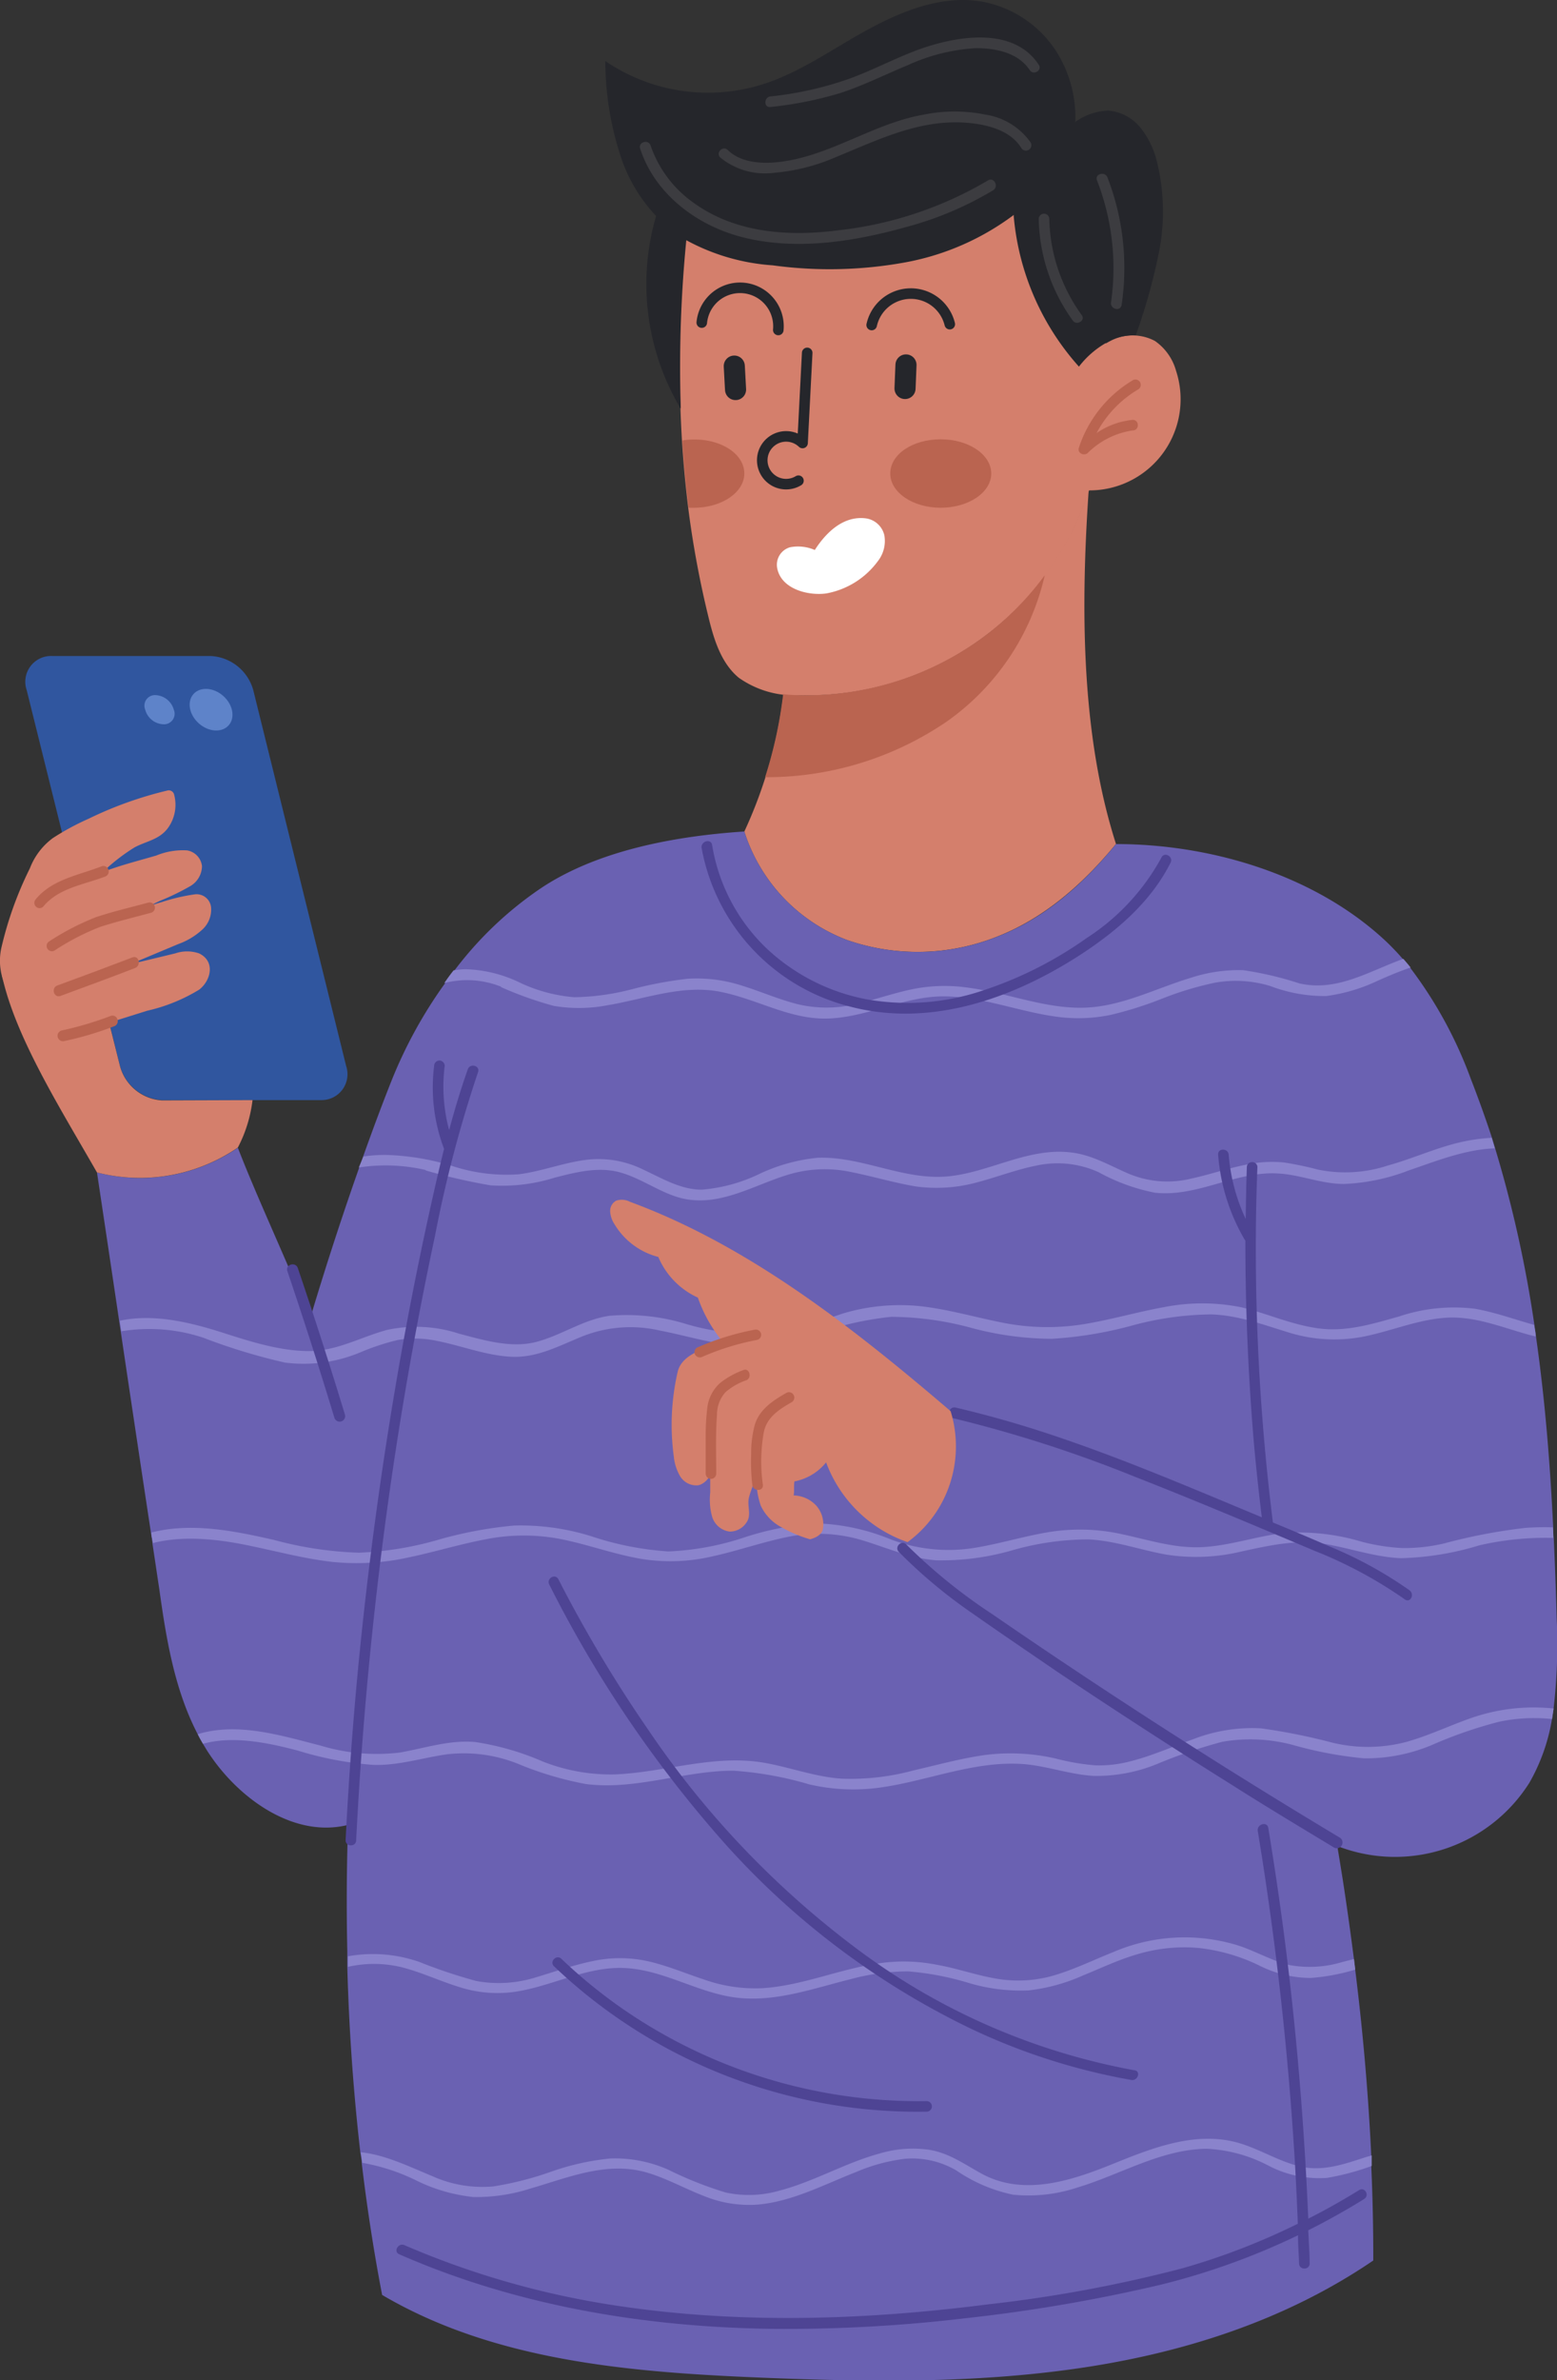 <svg xmlns="http://www.w3.org/2000/svg" viewBox="0 0 147.54 225.35"><rect x="0" y="0" width="147.54" height="225.35" fill="#333333" stroke="none"/><defs><style>.cls-1{fill:#d47f6c;}.cls-2{fill:#25262b;}.cls-3,.cls-4{fill:none;stroke:#25262b;stroke-linecap:round;stroke-linejoin:round;}.cls-4{stroke-width:2px;}.cls-5{fill:#fff;}.cls-6{fill:#ba6450;}.cls-7{fill:#3c3c40;}.cls-8{fill:#6a61b2;}.cls-9{fill:#8a83cc;}.cls-10{fill:#4e4494;}.cls-11{fill:#30569f;}.cls-12{fill:#5e83c9;}</style></defs><g id="Layer_2" data-name="Layer 2"><g id="OBJECTS"><path class="cls-1" d="M103.77,44.42a28.08,28.08,0,0,1-28,21.4A9.13,9.13,0,0,1,70,64.16c-1.66-1.38-2.34-3.58-2.85-5.67a92.64,92.64,0,0,1-1.94-10.44q-.39-3.18-.59-6.37a120.83,120.83,0,0,1,.82-22.89,53.09,53.09,0,0,1,20.2-3.49A39.29,39.29,0,0,1,96,16.61a16.76,16.76,0,0,1,8.56,5.58C104.49,29.55,105.52,37.27,103.77,44.42Z"/><path class="cls-1" d="M105.75,79.9c-3.08,3.74-6.74,7-11.26,8.77A20.39,20.39,0,0,1,80.28,89a16.25,16.25,0,0,1-9.75-10.27,43.31,43.31,0,0,0,2-5.14,41.61,41.61,0,0,0,1.71-7.86c.51.06,1,.09,1.51.1a28.37,28.37,0,0,0,17.79-5.75A27.8,27.8,0,0,0,99,54.46a28.09,28.09,0,0,0,4.16-8h0C102.42,57.37,102.4,69.46,105.75,79.9Z"/><path class="cls-1" d="M102.16,46.36a8.63,8.63,0,0,0,9.28-11.26,5.09,5.09,0,0,0-2-2.82,4.51,4.51,0,0,0-4-.11,8.8,8.8,0,0,0-3.21,2.64Z"/><path class="cls-2" d="M109.74,24.28a55.48,55.48,0,0,1-2.12,7.47,5,5,0,0,0-2.25.42,8.64,8.64,0,0,0-3.13,2.54,24.5,24.5,0,0,1-6.17-14.13c-.3-3.3,2.78-6.66,5.39-8.69A5.73,5.73,0,0,1,105,10.47a4.37,4.37,0,0,1,3.05,1.6,8.11,8.11,0,0,1,1.56,3.15A19.8,19.8,0,0,1,109.74,24.28Z"/><path class="cls-2" d="M97.25,19.4a24.51,24.51,0,0,1-11.36,5.42,39.87,39.87,0,0,1-12.67.3,19.89,19.89,0,0,1-8.84-2.75A15,15,0,0,1,58.88,15a29.07,29.07,0,0,1-1.52-9.22A17.27,17.27,0,0,0,71.55,8.19c3.78-1,7-3.36,10.47-5.27S89.35-.54,93.2.18a10.68,10.68,0,0,1,6.89,4.68,11.68,11.68,0,0,1,1.65,8.2C101.32,15.59,99.18,17.7,97.25,19.4Z"/><path class="cls-2" d="M64.51,38.7a23,23,0,0,1-2.05-19.17,11.74,11.74,0,0,1,2.81,1A122.87,122.87,0,0,0,64.51,38.7Z"/><path class="cls-3" d="M76.49,33.41q-.22,4.26-.44,8.53a2.26,2.26,0,1,0-.39,3.57"/><path class="cls-4" d="M85.85,34.55l-.09,2.23"/><path class="cls-4" d="M69.58,34.66l.12,2.22"/><path class="cls-3" d="M90,30.69a3.8,3.8,0,0,0-7.4.08"/><path class="cls-3" d="M73.75,31.24a3.64,3.64,0,0,0-7.25-.7"/><path class="cls-5" d="M83.8,50.68A2.09,2.09,0,0,0,82,49.07c-2.11-.24-3.74,1.36-4.79,3a4,4,0,0,0-2.34-.26,1.72,1.72,0,0,0-1.22,2c.4,2,3,2.61,4.66,2.37a7.79,7.79,0,0,0,4.88-3.06A3.09,3.09,0,0,0,83.8,50.68Z"/><path class="cls-6" d="M84.36,44.83c0,1.79,2.14,3.24,4.78,3.24s4.79-1.45,4.79-3.24-2.14-3.24-4.79-3.24S84.36,43,84.36,44.83Z"/><path class="cls-6" d="M70.53,44.83c0,1.79-2.14,3.24-4.78,3.24l-.5,0q-.39-3.18-.59-6.37a6.5,6.5,0,0,1,1.09-.09C68.39,41.59,70.53,43,70.53,44.83Z"/><path class="cls-6" d="M107.34,36a11.68,11.68,0,0,0-5.11,6.4c-.16.51.49.79.84.49a7.59,7.59,0,0,1,4.27-2.14c.64,0,.64-1,0-1A7.35,7.35,0,0,0,103.91,41a10.5,10.5,0,0,1,3.94-4.13A.5.5,0,0,0,107.34,36Z"/><path class="cls-6" d="M99,54.46a23.23,23.23,0,0,1-9.34,13.89,30.31,30.31,0,0,1-17.16,5.23,41.61,41.61,0,0,0,1.71-7.86c.51.06,1,.09,1.51.1a28.37,28.37,0,0,0,17.79-5.75A27.8,27.8,0,0,0,99,54.46Z"/><path class="cls-7" d="M93.62,17.08A35.51,35.51,0,0,1,79.47,21.8c-4.71.61-9.73.28-13.7-2.57a11,11,0,0,1-4.12-5.45c-.2-.61-1.16-.35-1,.26,1.35,4.19,5.13,7.12,9.27,8.3,5.17,1.46,10.89.58,16-.86A31.87,31.87,0,0,0,94.13,18C94.67,17.61,94.17,16.74,93.62,17.08Z"/><path class="cls-7" d="M98.43,6.13C96,2.42,90.49,3.44,87,4.71c-2.27.84-4.42,2-6.68,2.8A32.61,32.61,0,0,1,73,9.13c-.63.08-.63,1.08,0,1a35.4,35.4,0,0,0,6.69-1.34C81.86,8.07,83.9,7.05,86,6.18a18,18,0,0,1,6.47-1.62c1.87,0,4,.41,5.11,2.08C97.92,7.17,98.79,6.67,98.43,6.13Z"/><path class="cls-7" d="M97.65,13.47a6.41,6.41,0,0,0-4.28-2.62,14.62,14.62,0,0,0-5.82,0C83.37,11.57,79.78,14,75.68,15c-2.06.5-5.05.83-6.72-.8-.46-.45-1.17.26-.71.71a6.69,6.69,0,0,0,5.1,1.45,18.59,18.59,0,0,0,5.89-1.5c3.82-1.56,7.56-3.42,11.8-3.27,2,.08,4.62.57,5.74,2.43A.5.5,0,0,0,97.65,13.47Z"/><path class="cls-7" d="M102.51,29.84a16.07,16.07,0,0,1-3.08-9.11.5.5,0,0,0-1,0,16.92,16.92,0,0,0,3.22,9.61C102,30.86,102.89,30.36,102.51,29.84Z"/><path class="cls-7" d="M104.94,16.79c-.23-.59-1.2-.34-1,.26a22.88,22.88,0,0,1,1.34,11.58c-.09.63.87.9,1,.26A23.78,23.78,0,0,0,104.94,16.79Z"/><path class="cls-8" d="M147.22,161.72l-.15,1a18.08,18.08,0,0,1-2.14,6.05,15.06,15.06,0,0,1-18.21,6c.18,1.06.35,2.13.52,3.19q.58,3.76,1.06,7.54l.12,1c.73,5.85,1.24,11.7,1.52,17.59,0,.34,0,.69,0,1q.2,4.44.19,8.92c-8.31,5.66-17.95,8.75-27.9,10.2s-20,1.3-30.09.89c-12.38-.51-25.25-1.55-35.93-7.83-.79-4.11-1.43-8.27-1.93-12.45,0-.34-.08-.68-.13-1-.67-5.83-1.08-11.71-1.24-17.58l0-1c0-.17,0-.35,0-.52q-.13-6,.07-11.95c-5.17,1.3-10.52-2.56-13.38-7.07l-.34-.56c-.18-.3-.35-.6-.5-.91-2.2-4.19-3-9-3.66-13.75-.22-1.44-.43-2.88-.65-4.32,0-.32-.09-.65-.14-1q-1.43-9.42-2.83-18.84l-.15-1Q10.26,118.11,9.19,111a16.41,16.41,0,0,0,13.35-2.34c1.81,4.71,5,11.49,6.84,16.2,1.34-4.5,2.95-9.48,4.65-14.3h0l.38-1.07c.9-2.52,1.82-5,2.74-7.3a43.19,43.19,0,0,1,5-9.07c.28-.41.57-.81.88-1.2a34.32,34.32,0,0,1,8.18-7.8C56.61,80.5,64,79.15,70.53,78.72A16.25,16.25,0,0,0,80.28,89a20.39,20.39,0,0,0,14.21-.32c4.52-1.74,8.18-5,11.26-8.77,9.14,0,19,3,25.64,9.26.54.52,1.06,1.06,1.54,1.62.24.27.47.54.69.82a40.37,40.37,0,0,1,5.77,10.58c.72,1.84,1.38,3.69,2,5.57l.3,1a115,115,0,0,1,3.72,16.76c.05.37.11.73.15,1.1.85,5.94,1.33,12,1.62,18,0,.35,0,.69.05,1q.18,3.81.28,7.61A52.54,52.54,0,0,1,147.22,161.72Z"/><path class="cls-9" d="M31.48,147.87a22.78,22.78,0,0,0,7.27-.43c2.44-.51,4.83-1.25,7.28-1.71a18.48,18.48,0,0,1,7.59.08c2.41.53,4.74,1.37,7.17,1.78a17.44,17.44,0,0,0,6.75-.25c2.32-.51,4.57-1.3,6.9-1.79a14.42,14.42,0,0,1,7.29.28c2.33.71,4.58,1.72,7,1.89a24.15,24.15,0,0,0,7.06-.91,26.44,26.44,0,0,1,7.34-1.07c2.52.12,4.92,1,7.38,1.44a18.4,18.4,0,0,0,7.24-.32c2.6-.56,5.12-1.13,7.78-.69,2.41.4,4.75,1.25,7.22,1.35a27.76,27.76,0,0,0,7.44-1.22,28,28,0,0,1,7-.7c0-.35,0-.69-.05-1a24.88,24.88,0,0,0-2.59.05,53.09,53.09,0,0,0-7.7,1.47,16.45,16.45,0,0,1-4,.44,19.11,19.11,0,0,1-3.82-.6,20.71,20.71,0,0,0-7.42-.82c-2.57.31-5.06,1.19-7.65,1.33s-5-.65-7.55-1.2a18.37,18.37,0,0,0-7.2-.19c-2.41.41-4.75,1.15-7.18,1.51a15.5,15.5,0,0,1-7.57-.83,20.23,20.23,0,0,0-7.13-1.54,28.07,28.07,0,0,0-6.79,1.33,26.08,26.08,0,0,1-7.21,1.33,29,29,0,0,1-7.34-1.45,22.45,22.45,0,0,0-7.28-1,38.69,38.69,0,0,0-7.3,1.38A31.29,31.29,0,0,1,34,147a34.64,34.64,0,0,1-8-1.2c-3.77-.86-7.85-1.69-11.66-.71,0,.32.09.65.14,1,3.05-.78,6.46-.34,9.47.31C26.43,146.92,28.93,147.58,31.48,147.87Zm108.29,14.66c-2.2.73-4.29,1.77-6.53,2.39a14.3,14.3,0,0,1-7,.06,57.42,57.42,0,0,0-6.74-1.35,15.33,15.33,0,0,0-6.36,1c-2,.71-4,1.62-6.11,2.14a11.53,11.53,0,0,1-3.26.36,21.78,21.78,0,0,1-3.68-.63,19,19,0,0,0-6.8-.34c-2.27.32-4.49.94-6.72,1.45a22.66,22.66,0,0,1-6.85.78c-2.49-.17-4.85-1.07-7.29-1.5-4.8-.83-9.39.9-14.15,1.1a17.56,17.56,0,0,1-6.87-1.23A25.43,25.43,0,0,0,45,164.92c-2.43-.21-4.75.59-7.11,1a18.41,18.41,0,0,1-7.52-.66c-3.74-.95-7.81-2.24-11.63-1.08.15.31.32.61.5.91,2.87-.79,6.19-.09,9,.65a31.76,31.76,0,0,0,7.16,1.35c2.37.07,4.61-.67,6.94-1a13.77,13.77,0,0,1,6.8.92,31.89,31.89,0,0,0,6.37,1.89c4.74.61,9.33-1.27,14-1.26a33,33,0,0,1,7.16,1.29,18.44,18.44,0,0,0,6.62.32c4.46-.6,8.78-2.48,13.33-2.26,2.37.11,4.61,1,7,1.14a15.15,15.15,0,0,0,6.08-1.15,47.55,47.55,0,0,1,6.13-2.08,15.57,15.57,0,0,1,6.82.34,37.46,37.46,0,0,0,6.62,1.23,16.18,16.18,0,0,0,6.43-1.27,41.35,41.35,0,0,1,6.37-2.2,16,16,0,0,1,5-.25l.15-1A18,18,0,0,0,139.77,162.53ZM27,129a13.93,13.93,0,0,0,7.22-1,22.47,22.47,0,0,1,3.48-1.14,10,10,0,0,1,3.77.1c2.35.47,4.61,1.38,7,1.49s4.44-1,6.59-1.88a12.35,12.35,0,0,1,7.43-.61c2.4.46,4.74,1.2,7.18,1.43a19.24,19.24,0,0,0,7.33-1,31.7,31.7,0,0,1,7.43-1.72,29.45,29.45,0,0,1,7.74,1.08,29.91,29.91,0,0,0,7.51,1,37.4,37.4,0,0,0,7.5-1.23,29.6,29.6,0,0,1,7.59-1.08c2.59.08,5,1,7.44,1.74a14.52,14.52,0,0,0,7.11.34c2.48-.51,4.86-1.51,7.39-1.74,2.77-.27,5.28.77,7.89,1.51.3.09.61.16.92.24,0-.37-.1-.73-.15-1.1-1.88-.52-3.72-1.2-5.64-1.53a16.33,16.33,0,0,0-7.17.74c-2.5.7-5,1.48-7.63,1.12s-4.86-1.42-7.33-2a18.7,18.7,0,0,0-7.34,0c-2.55.46-5,1.19-7.6,1.61a21.64,21.64,0,0,1-7.86-.19c-2.54-.51-5-1.23-7.6-1.52a18.82,18.82,0,0,0-7.35.7,44.59,44.59,0,0,1-7.5,1.91,22.7,22.7,0,0,1-7.59-1,19.23,19.23,0,0,0-7-.7c-2.47.35-4.51,1.82-6.89,2.46s-4.95-.13-7.35-.76a13.07,13.07,0,0,0-6.85-.36c-2.51.68-4.74,2-7.41,2s-5.44-.87-8-1.69c-3.11-1-6.65-1.89-9.91-1.18l.15,1a16.24,16.24,0,0,1,7.77.61A56.49,56.49,0,0,0,27,129Zm13.34-18.19a55.72,55.72,0,0,0,6.14,1.41,16.58,16.58,0,0,0,6.09-.73c2-.51,4.11-1.06,6.17-.5,1.85.51,3.45,1.67,5.26,2.28,3.79,1.27,7.19-1,10.69-2.06a11.93,11.93,0,0,1,6-.24c2,.4,4,1,6.06,1.35a14.5,14.5,0,0,0,5.79-.37c1.92-.5,3.77-1.23,5.72-1.61a9.42,9.42,0,0,1,5.85.64,18.31,18.31,0,0,0,5.34,1.94c4,.43,7.56-2,11.5-1.83,2.18.08,4.21,1,6.4,1a19.07,19.07,0,0,0,6.14-1.28c2.58-.88,5.37-2,8.16-2.09l-.3-1a17.66,17.66,0,0,0-3.79.63c-2.05.57-4,1.43-6.07,2a12.87,12.87,0,0,1-6.6.38,31.14,31.14,0,0,0-3.19-.67,11,11,0,0,0-2.92.08c-2,.31-3.88,1-5.85,1.43a9.47,9.47,0,0,1-6-.46c-1.79-.77-3.47-1.78-5.43-2-4.06-.5-7.71,1.88-11.66,2.26-4.23.4-8.14-1.91-12.35-1.76A16.73,16.73,0,0,0,72,111.12a15.39,15.39,0,0,1-5.51,1.51c-2,0-3.76-1.08-5.56-1.91a9.53,9.53,0,0,0-5.56-.89c-2.09.29-4.09,1.07-6.18,1.34a16.41,16.41,0,0,1-6.48-.83,23.65,23.65,0,0,0-6.18-1,14.69,14.69,0,0,0-2.09.15L34,110.53A16.78,16.78,0,0,1,40.34,110.77Zm7.13-17.36a34.84,34.84,0,0,0,5,1.78,14.33,14.33,0,0,0,5.1-.06c3.55-.59,7.12-2,10.75-1.26S75,96.62,78.69,96.42s7-2.07,10.65-2.09,7.18,1.45,10.81,1.93a15.12,15.12,0,0,0,5.11-.18,35.27,35.27,0,0,0,4.9-1.55,30.68,30.68,0,0,1,5-1.5,11.21,11.21,0,0,1,5.24.33,14.44,14.44,0,0,0,5.27.94,16.38,16.38,0,0,0,4.86-1.44c1-.45,2.08-.9,3.14-1.26-.22-.28-.45-.55-.69-.82-3.25,1.16-6.28,3.14-9.86,2.32a31.72,31.72,0,0,0-5.33-1.25,14.54,14.54,0,0,0-4.94.72c-3.34,1-6.56,2.73-10.11,2.83C99,95.51,95.46,94,91.83,93.52a15.33,15.33,0,0,0-5.32.12c-1.82.37-3.58,1-5.4,1.42a11.92,11.92,0,0,1-5.57,0c-1.77-.45-3.44-1.19-5.18-1.73a14,14,0,0,0-5.17-.67,37.2,37.2,0,0,0-5.33,1,22.87,22.87,0,0,1-5.45.75A14.8,14.8,0,0,1,49.2,93a12.54,12.54,0,0,0-5.09-1.24,8.48,8.48,0,0,0-1.13.11c-.31.39-.6.79-.88,1.2A8.66,8.66,0,0,1,47.47,93.41Zm82,110.76c-2,.64-4.08,1.41-6.25.9-1.93-.45-3.64-1.52-5.52-2.13-4.18-1.36-8.42.34-12.28,1.9s-8.43,3.1-12.44.89c-1.65-.91-3.16-2-5.06-2.26a11,11,0,0,0-4.6.38c-3.26.89-6.2,2.66-9.48,3.51a10.41,10.41,0,0,1-5.08.17,35.27,35.27,0,0,1-5.4-2.14,12.43,12.43,0,0,0-5.5-1.08,23.79,23.79,0,0,0-5.52,1.21A30.41,30.41,0,0,1,46.72,207a11.6,11.6,0,0,1-5.81-1c-2.13-.88-4.41-2-6.72-2.24.05.35.09.69.13,1a19.11,19.11,0,0,1,5,1.61A16,16,0,0,0,44.85,208a16.71,16.71,0,0,0,5.43-.81c3.64-1.05,7.29-2.63,11.11-1.48,1.82.55,3.5,1.49,5.28,2.18a11.33,11.33,0,0,0,5.11.83c3.31-.29,6.3-1.9,9.35-3.09a16.9,16.9,0,0,1,4.63-1.25,8.24,8.24,0,0,1,4.87,1.11A14.82,14.82,0,0,0,96,207.78a14.66,14.66,0,0,0,6.06-.67c4.07-1.21,7.92-3.62,12.27-3.68a14,14,0,0,1,5.89,1.61,10.41,10.41,0,0,0,5.52,1.15,24.12,24.12,0,0,0,4.24-1.13c0-.34,0-.69,0-1ZM38.2,186.28c1.81.48,3.51,1.28,5.29,1.83a11.78,11.78,0,0,0,5.24.47c3.59-.51,6.94-2.49,10.64-2.25s6.9,2.41,10.55,2.81,7.19-.9,10.67-1.76a20.69,20.69,0,0,1,5.48-.74,27.21,27.21,0,0,1,5.78,1.11,17.22,17.22,0,0,0,5.61.69,17.36,17.36,0,0,0,5.15-1.41c1.7-.69,3.36-1.49,5.12-2a15.53,15.53,0,0,1,5.83-.61,17.43,17.43,0,0,1,5.7,1.63,10.91,10.91,0,0,0,4.93,1.21,19.23,19.23,0,0,0,4.23-.79l-.12-1-1.1.28a10.63,10.63,0,0,1-5,.29c-1.87-.45-3.53-1.51-5.37-2a17.11,17.11,0,0,0-11.31.76c-1.74.69-3.42,1.51-5.2,2.08a12.1,12.1,0,0,1-5.76.47c-2-.32-3.85-1-5.8-1.34a16.12,16.12,0,0,0-5.5-.13c-3.72.54-7.25,2.11-11,2.35a14.52,14.52,0,0,1-5.54-.82c-1.77-.58-3.49-1.32-5.31-1.73a12.24,12.24,0,0,0-5.32,0c-1.82.38-3.56,1-5.34,1.53a11.73,11.73,0,0,1-5.61.34,49.37,49.37,0,0,1-5.39-1.8,13.33,13.33,0,0,0-6.78-.54l0,1A11.11,11.11,0,0,1,38.2,186.28Z"/><path class="cls-10" d="M44.33,101.23c-.67,1.89-1.25,3.82-1.77,5.76a15.81,15.81,0,0,1-.42-6.09c0-.27-.25-.5-.5-.5a.51.51,0,0,0-.5.5,16.37,16.37,0,0,0,.94,7.87h0c-.53,2.1-1,4.22-1.47,6.34q-1.53,7-2.79,14.16-2.49,14.22-3.88,28.61-.78,8.16-1.19,16.34c0,.65,1,.65,1,0q.73-14.41,2.59-28.74t4.87-28.43A119,119,0,0,1,45.3,101.5C45.51,100.89,44.55,100.63,44.33,101.23Z"/><path class="cls-10" d="M32.69,133.94q-2.13-7-4.47-13.89c-.2-.61-1.17-.35-1,.26q2.34,6.91,4.46,13.89A.5.5,0,0,0,32.69,133.94Z"/><path class="cls-10" d="M133.58,150.57a38.72,38.72,0,0,0-7.66-4.19c-1.76-.77-3.53-1.51-5.3-2.24h0A209.06,209.06,0,0,1,119,118q0-3.75.15-7.49c0-.65-1-.65-1,0-.06,1.62-.08,3.26-.11,4.89a17.56,17.56,0,0,1-1.61-6.08c-.05-.64-1.05-.64-1,0a18.72,18.72,0,0,0,2.53,8.07l.05.06q0,9.61.81,19.2.32,3.53.75,7l-1.94-.81c-5.64-2.35-11.28-4.72-17.07-6.69a103.54,103.54,0,0,0-10-2.89c-.63-.15-.9.82-.27,1a123.62,123.62,0,0,1,17.3,5.57c5.72,2.24,11.39,4.64,17,7a41.81,41.81,0,0,1,8.49,4.56C133.6,151.82,134.09,151,133.58,150.57Z"/><path class="cls-10" d="M127,174Q110.17,163.92,94,152.8a51.94,51.94,0,0,1-8.12-6.58c-.45-.47-1.16.24-.71.7a47.9,47.9,0,0,0,7,5.84c2.66,1.87,5.36,3.69,8,5.5q8.25,5.52,16.67,10.79c3.15,2,6.32,3.9,9.5,5.82A.5.5,0,0,0,127,174Z"/><path class="cls-10" d="M110.06,81.18A21,21,0,0,1,103,88.79a36.92,36.92,0,0,1-9.91,5,22.34,22.34,0,0,1-10.85.84,19,19,0,0,1-9.48-4.73A17.39,17.39,0,0,1,67.48,80c-.1-.64-1.07-.37-1,.26a19,19,0,0,0,13.93,15c7.69,2.07,15.52-.69,22-4.89,3.42-2.23,6.66-5,8.52-8.71C111.21,81.11,110.35,80.6,110.06,81.18Z"/><path class="cls-10" d="M128.78,207.35q-2.36,1.46-4.81,2.7c-.4-9.36-1.19-18.7-2.44-28q-.61-4.51-1.35-9c-.11-.63-1.07-.36-1,.27a304.22,304.22,0,0,1,3.55,31.87c.1,1.78.18,3.56.25,5.34A64.49,64.49,0,0,1,112,214.76a129.54,129.54,0,0,1-18.44,3.41c-11.88,1.52-24,1.89-35.88,0a80.85,80.85,0,0,1-19.35-5.61c-.58-.26-1.09.6-.5.86,11.11,4.87,23.21,6.89,35.29,7.06a144,144,0,0,0,18.33-1A154.11,154.11,0,0,0,110,216.3a66.93,66.93,0,0,0,13-4.68c0,.89.07,1.78.1,2.67,0,.64,1,.64,1,0,0-1-.09-2.1-.13-3.14,1.79-.9,3.55-1.88,5.26-2.94C129.83,207.87,129.33,207,128.78,207.35Z"/><path class="cls-10" d="M107.49,196a62.62,62.62,0,0,1-25.89-11.2,86,86,0,0,1-20.15-21,128.08,128.08,0,0,1-8.54-14.29c-.3-.57-1.16-.07-.86.51a114,114,0,0,0,16.72,24.61A74.83,74.83,0,0,0,91.87,192a59.55,59.55,0,0,0,15.35,4.92C107.85,197,108.12,196.06,107.49,196Z"/><path class="cls-10" d="M87.81,198.92a49.35,49.35,0,0,1-28-8.19,48,48,0,0,1-6.61-5.28c-.46-.45-1.17.26-.7.71a50,50,0,0,0,35.3,13.76A.5.5,0,0,0,87.81,198.92Z"/><path class="cls-1" d="M90.08,133.6a11.34,11.34,0,0,1-.07,6.89A11.15,11.15,0,0,1,86,146a12.66,12.66,0,0,1-7.72-7.55,5.08,5.08,0,0,1-3,1.8c-.07.45,0,.88-.07,1.33a3,3,0,0,1,2.17,1,2.66,2.66,0,0,1,.6,2.15c-.09.56-.66.85-1.22,1a12.48,12.48,0,0,1-2.67-1.12,4.43,4.43,0,0,1-2-2.06,7.79,7.79,0,0,1-.41-2.89c-.19.73-.53,1.39-.71,2.12s.19,1.48-.11,2.14A1.89,1.89,0,0,1,69.14,145a2,2,0,0,1-1.66-1.41,6,6,0,0,1-.18-2.28c0-.73,0-1.55,0-2.28.28.6-.49,1.47-1.15,1.59a1.8,1.8,0,0,1-1.69-.84,4.53,4.53,0,0,1-.61-1.88,22.33,22.33,0,0,1,.36-8c.38-1.71,2.68-2.33,4.38-2.75a13.44,13.44,0,0,1-2.46-4.3A7.4,7.4,0,0,1,62.38,119a6.83,6.83,0,0,1-4.14-3.08,2.51,2.51,0,0,1-.42-1.19,1.11,1.11,0,0,1,.57-1.06,1.68,1.68,0,0,1,1.31.11C71,117.94,80.92,125.77,90.08,133.6Z"/><path class="cls-6" d="M74.48,131.89c-1.31.75-2.62,1.62-3,3.17a10.33,10.33,0,0,0-.3,2.6,19,19,0,0,0,.11,2.92c.07.63,1.07.64,1,0a15.76,15.76,0,0,1,.09-5c.3-1.43,1.47-2.16,2.66-2.84A.5.5,0,0,0,74.48,131.89Z"/><path class="cls-6" d="M70.44,129.71a7.89,7.89,0,0,0-2.2,1.22,3.71,3.71,0,0,0-1.21,2.3,22.19,22.19,0,0,0-.16,2.94c0,1.12,0,2.23,0,3.34a.5.5,0,0,0,1,0c0-1.84-.07-3.71.07-5.55a3.2,3.2,0,0,1,.79-2.14,5.9,5.9,0,0,1,2-1.15C71.29,130.43,71,129.46,70.44,129.71Z"/><path class="cls-6" d="M72.11,126.24a.51.51,0,0,0-.61-.35,25.06,25.06,0,0,0-5.44,1.69.5.5,0,0,0-.18.69.52.52,0,0,0,.68.18,24.43,24.43,0,0,1,5.2-1.6A.5.5,0,0,0,72.11,126.24Z"/><path class="cls-11" d="M30.44,104.15H15.37a4.41,4.41,0,0,1-4-3.23L2.53,65.34A2.44,2.44,0,0,1,5,62.11H20a4.41,4.41,0,0,1,4,3.23l8.8,35.58A2.45,2.45,0,0,1,30.44,104.15Z"/><ellipse class="cls-12" cx="20" cy="67.19" rx="1.74" ry="2.23" transform="translate(-43.59 37.68) rotate(-48.53)"/><path class="cls-12" d="M13.76,67.19a1.86,1.86,0,0,0,1.71,1.38,1,1,0,0,0,1-1.38,1.89,1.89,0,0,0-1.72-1.38A1,1,0,0,0,13.76,67.19Z"/><path class="cls-1" d="M23.93,104.15a13,13,0,0,1-1.39,4.49A16.41,16.41,0,0,1,9.19,111c-3.49-6.1-7.73-12.8-9-18.63a43.38,43.38,0,0,1,9.18.57l2,8a4.41,4.41,0,0,0,4,3.24Z"/><path class="cls-1" d="M18.86,90.26a3.47,3.47,0,0,0-2.25,0l-2.91.7-1.35.32,1.2-.5,3.34-1.4A6.75,6.75,0,0,0,19.18,88,2.56,2.56,0,0,0,20,85.89a1.38,1.38,0,0,0-1.53-1.22,18,18,0,0,0-3.13.73c-.39.11-.78.24-1.17.36l1-.48A22.89,22.89,0,0,0,18,83.91,2.23,2.23,0,0,0,19.14,82a1.7,1.7,0,0,0-1.41-1.49A6.6,6.6,0,0,0,14.8,81c-1,.29-2.07.58-3.1.89-.65.2-1.3.42-1.94.65a17.87,17.87,0,0,1,3-2.32c1.13-.6,2.32-.72,3.14-1.81a3.74,3.74,0,0,0,.59-3.22.52.52,0,0,0-.62-.35,36.15,36.15,0,0,0-7.49,2.68A24,24,0,0,0,5,79.35a6.41,6.41,0,0,0-2.17,2.86A34,34,0,0,0,.11,89.82a5.7,5.7,0,0,0,.43,3.57,9.41,9.41,0,0,0,2,2.76c1.51,1.47,4.37,3,6.08,1.21l5.33-1.67a16.36,16.36,0,0,0,4.93-2C20,92.82,20.42,91,18.86,90.26Z"/><path class="cls-6" d="M11.13,96.51a.49.49,0,0,0-.61-.34,31.83,31.83,0,0,1-4.68,1.39.5.5,0,0,0,.26,1,30.77,30.77,0,0,0,4.69-1.39A.51.51,0,0,0,11.13,96.51Z"/><path class="cls-6" d="M12.55,90.64Q9,92,5.43,93.3c-.6.22-.34,1.18.27,1,2.38-.87,4.75-1.75,7.12-2.66C13.41,91.37,13.15,90.41,12.55,90.64Z"/><path class="cls-6" d="M14.1,85.44c-1.66.45-3.35.84-5,1.39a24.14,24.14,0,0,0-4.43,2.29.5.5,0,0,0,.5.87,22.79,22.79,0,0,1,4.36-2.25c1.59-.51,3.22-.9,4.83-1.34A.5.5,0,0,0,14.1,85.44Z"/><path class="cls-6" d="M10.28,82.34A.5.5,0,0,0,9.67,82C7.51,82.86,5,83.21,3.4,85.12a.51.51,0,0,0,0,.71.49.49,0,0,0,.7,0C5.54,84.07,7.94,83.76,9.93,83A.52.52,0,0,0,10.28,82.34Z"/></g></g></svg>